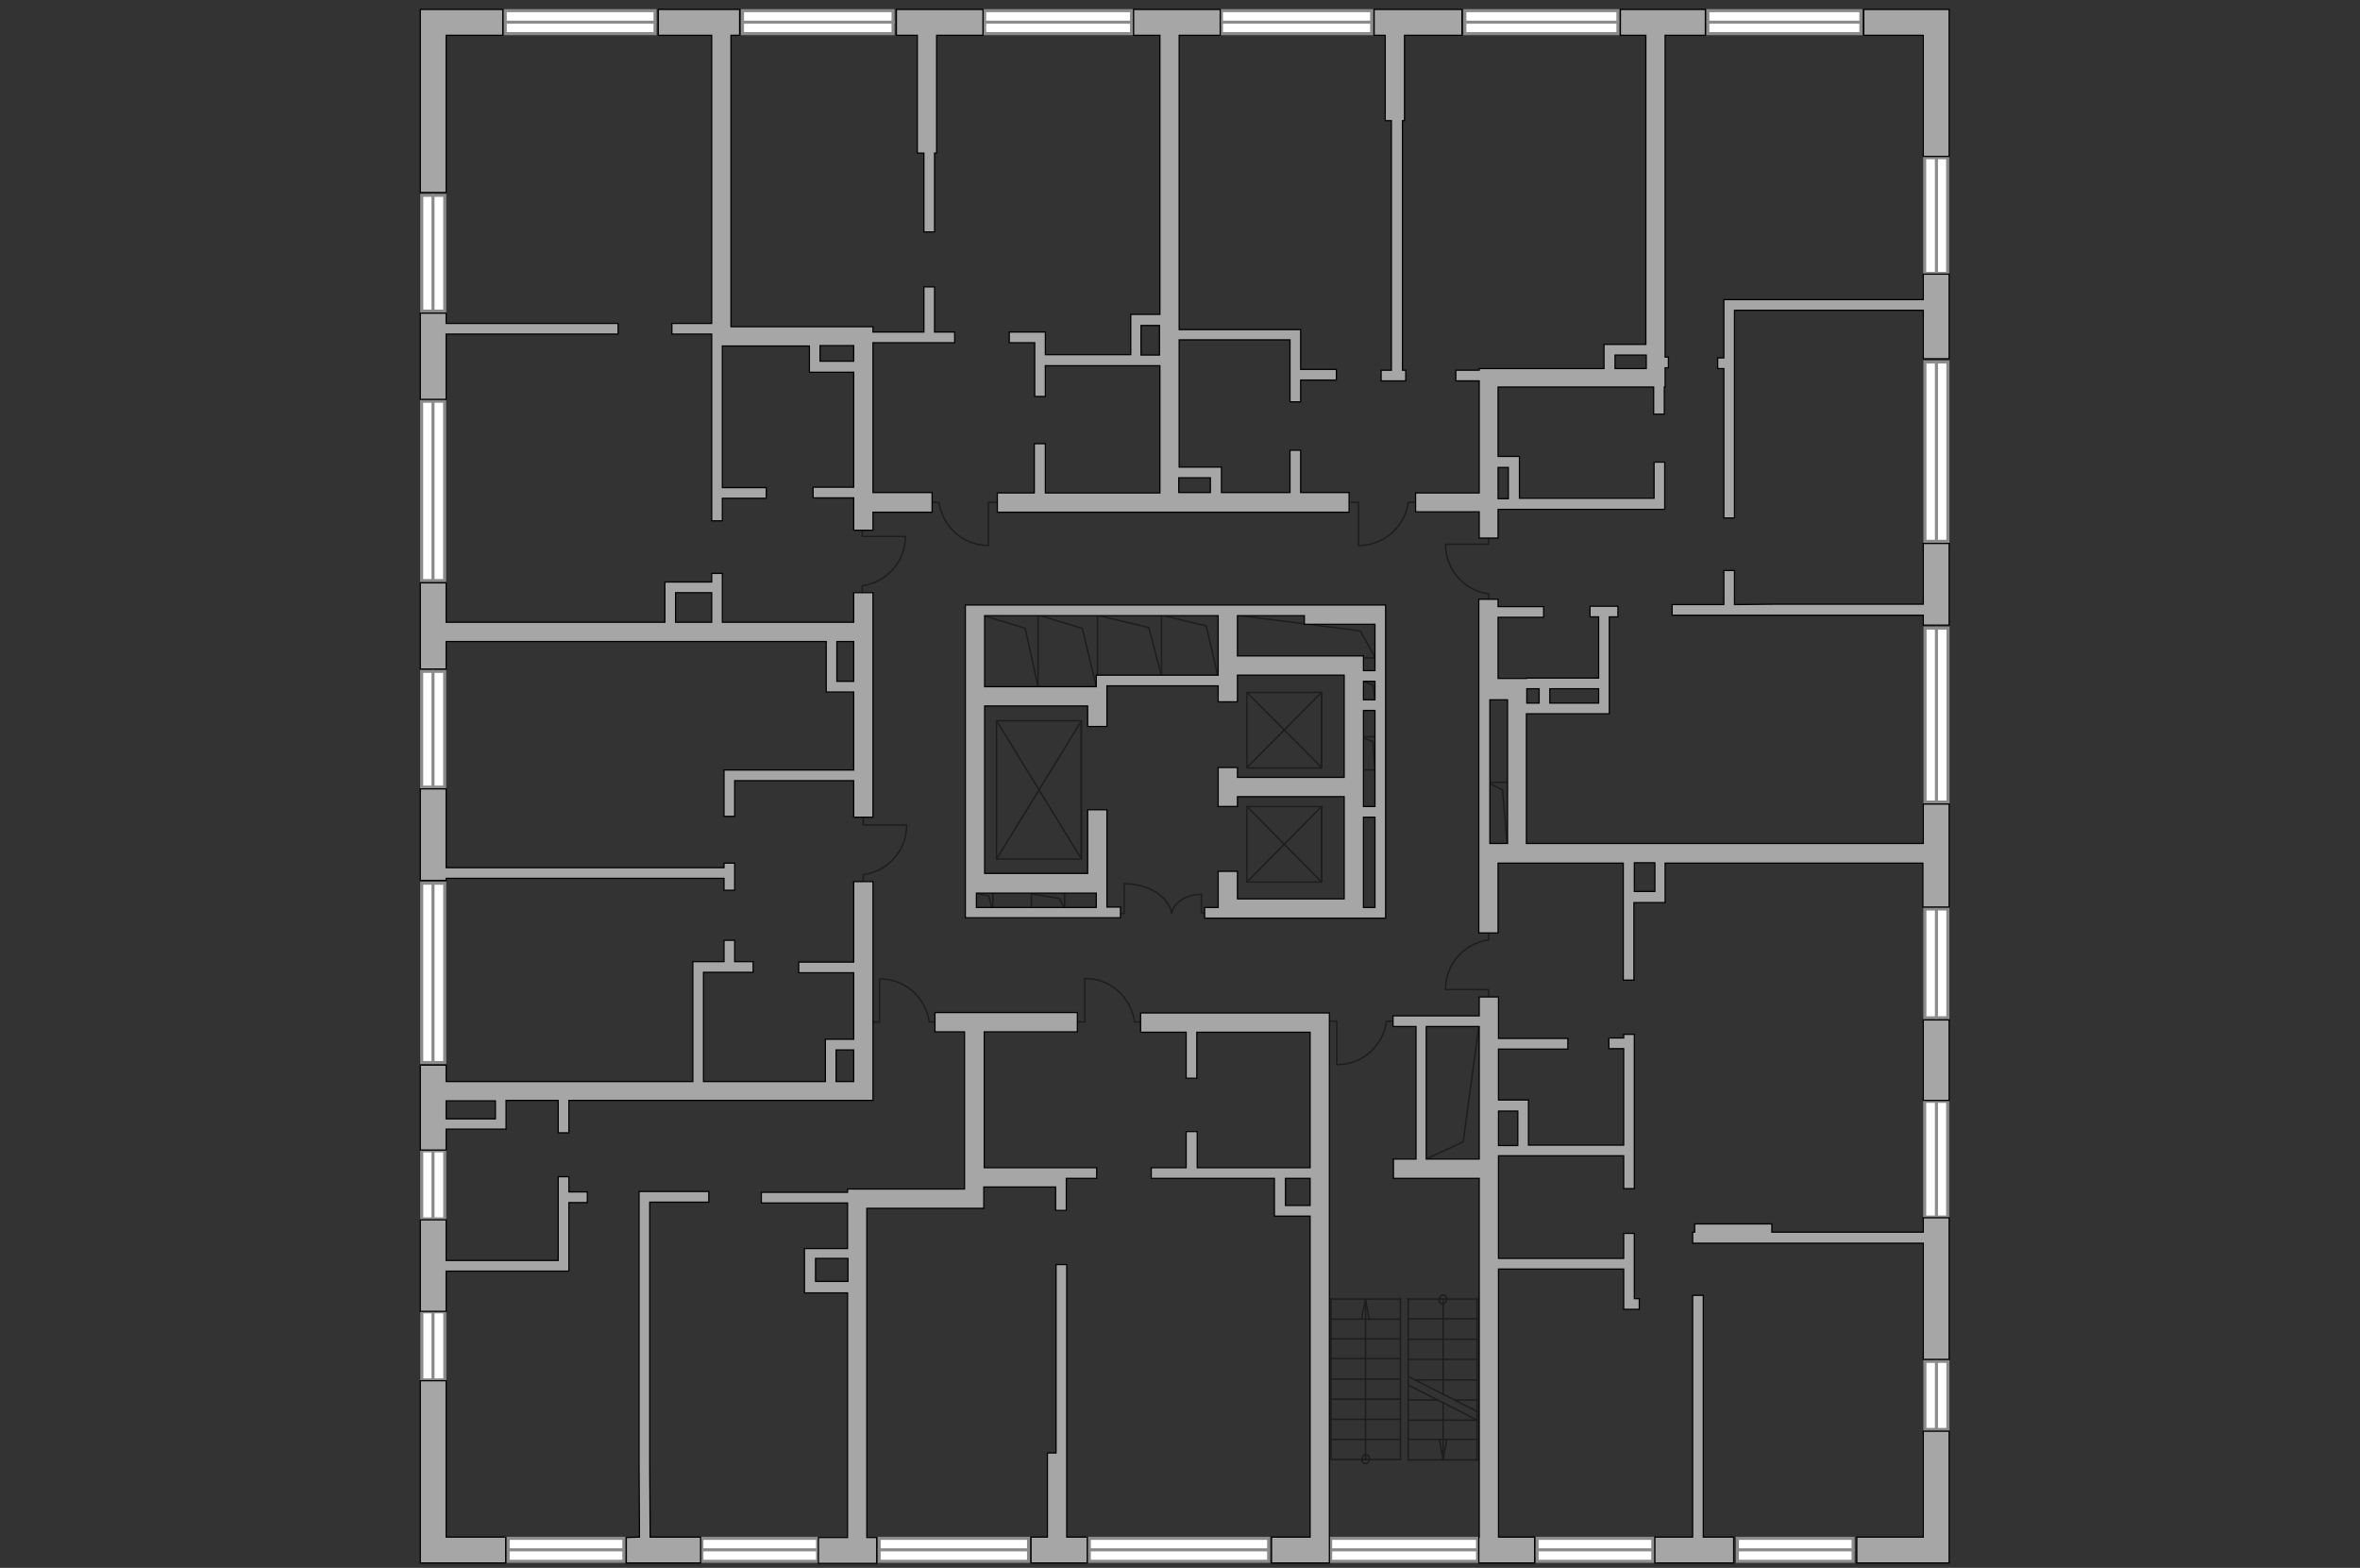 <?xml version="1.0" encoding="utf-8"?>
<!-- Generator: Adobe Illustrator 25.1.0, SVG Export Plug-In . SVG Version: 6.00 Build 0)  -->
<svg version="1.1" id="Слой_1" xmlns="http://www.w3.org/2000/svg" xmlns:xlink="http://www.w3.org/1999/xlink" x="0px" y="0px"
	 viewBox="0 0 575 382" style="enable-background:new 0 0 575 382;" xml:space="preserve">
<rect x="0" y="0" width="575" height="382" fill="#333333" stroke="none"/>
<style type="text/css">
	.st0{display:none;fill:#FFFFFF;}
	.st1{fill:#FFFFFF;stroke:#8C8C8C;stroke-width:0.75;stroke-linecap:round;stroke-miterlimit:10;}
	.st2{fill:none;stroke:#1D1D1B;stroke-width:0.35;stroke-linecap:round;stroke-linejoin:round;stroke-miterlimit:10;}
	.st3{fill:#A6A6A6;stroke:#000000;stroke-width:0.3;stroke-miterlimit:22.926;}
</style>
<path id="bg" class="st0" d="M470.8,7.3h-67.9H285.6H177.8v74.1h34v0.7h-35.5V6.7c0,0-67.3-1.8-67.3,0s-1.7,147.1-1.7,147.1h0.8
	v110.1h95.1l0.8-10.7l7.4-0.3l0.5,11.7l-12.2,0h-90.2v111.4H207l3-0.6h111.5h0.9h40.2h0.9h106.3V208.1H363.5v-0.8h6.8l0,0l-6.8,0
	v-40.9l13.3-0.1h13.8v6.1l-20.5,0.9l0.2,34l100.5-0.3V7.3z M177,152.2h-11.9v-9.4H177V152.2z M199.7,90.5l0.6-6.4l10.1-0.6v6.3
	L199.7,90.5z M211.2,167.1h-6.9v-12.2h6.9V167.1z M123.8,272h-13v-6.2h13V272z M210,311.3h-10.4v-7H210V311.3z M286.4,116.1h10.9
	v5.6h-10.9V116.1z M277.2,79.4h7v8.5h-7V79.4z M211.8,153.8h0.2v94.5h-0.2V153.8z M237.9,289.6L239,279v-28.5l0,0l0,39.1
	L237.9,289.6z M321,293.5h-8.6v-10.3h8.6V293.5z M396.6,208.6h7.2v9h-7.2V208.6z M370.7,278.7h-7.2v-10.4h7.2V278.7z M363.5,122.7
	v-0.2v-9.4l5,0.5l0.6,8.9L363.5,122.7z M363.5,94v-1.4l24.4,0.4L363.5,94z M402,91.3h-10v-6.4h10V91.3z"/>
<g id="windows">
	<g>
		<g>
			
				<rect x="83.7" y="234.2" transform="matrix(-1.836970e-16 1 -1 -1.836970e-16 342.552 131.487)" class="st1" width="43.7" height="5.6"/>
			<line class="st1" x1="105.5" y1="215.2" x2="105.5" y2="258.9"/>
		</g>
		<g>
			
				<rect x="83.7" y="116.8" transform="matrix(-1.836970e-16 1 -1 -1.836970e-16 225.126 14.06)" class="st1" width="43.7" height="5.6"/>
			<line class="st1" x1="105.5" y1="97.8" x2="105.5" y2="141.4"/>
		</g>
		<g>
			
				<rect x="449.9" y="107.2" transform="matrix(-1.836970e-16 1 -1 -1.836970e-16 581.796 -361.716)" class="st1" width="43.7" height="5.6"/>
			<line class="st1" x1="471.8" y1="88.2" x2="471.8" y2="131.9"/>
		</g>
		<g>
			
				<rect x="450.6" y="171.3" transform="matrix(-1.836970e-16 1 -1 -1.836970e-16 645.928 -297.584)" class="st1" width="42.4" height="5.6"/>
			<line class="st1" x1="471.8" y1="153" x2="471.8" y2="195.4"/>
		</g>
		<g>
			<rect x="265.4" y="374.8" class="st1" width="43.7" height="5.6"/>
			<line class="st1" x1="265.4" y1="377.6" x2="309.1" y2="377.6"/>
		</g>
		<g>
			<rect x="214.2" y="374.8" class="st1" width="36.4" height="5.6"/>
			<line class="st1" x1="214.2" y1="377.6" x2="250.6" y2="377.6"/>
		</g>
		<g>
			<rect x="324.2" y="374.8" class="st1" width="35.8" height="5.6"/>
			<line class="st1" x1="324.2" y1="377.6" x2="360" y2="377.6"/>
		</g>
		<g>
			<rect x="123.1" y="2.6" class="st1" width="36.5" height="5.6"/>
			<line class="st1" x1="123.1" y1="5.4" x2="159.6" y2="5.4"/>
		</g>
		<g>
			<rect x="180.9" y="2.6" class="st1" width="36.7" height="5.6"/>
			<line class="st1" x1="180.9" y1="5.4" x2="217.7" y2="5.4"/>
		</g>
		<g>
			<rect x="239.9" y="2.6" class="st1" width="35.8" height="5.6"/>
			<line class="st1" x1="239.9" y1="5.4" x2="275.7" y2="5.4"/>
		</g>
		<g>
			<rect x="297.6" y="2.6" class="st1" width="36.6" height="5.6"/>
			<line class="st1" x1="297.6" y1="5.4" x2="334.1" y2="5.4"/>
		</g>
		<g>
			<rect x="356.9" y="2.6" class="st1" width="37.3" height="5.6"/>
			<line class="st1" x1="356.9" y1="5.4" x2="394.2" y2="5.4"/>
		</g>
		<g>
			<rect x="416.1" y="2.6" class="st1" width="37.3" height="5.6"/>
			<line class="st1" x1="416.1" y1="5.4" x2="453.4" y2="5.4"/>
		</g>
		<g>
			
				<rect x="91.5" y="58.8" transform="matrix(-1.836970e-16 1 -1 -1.836970e-16 167.16 -43.906)" class="st1" width="28.2" height="5.6"/>
			<line class="st1" x1="105.5" y1="47.5" x2="105.5" y2="75.7"/>
		</g>
		<g>
			
				<rect x="457.7" y="49.7" transform="matrix(-1.836970e-16 1 -1 -1.836970e-16 524.231 -419.281)" class="st1" width="28.2" height="5.6"/>
			<line class="st1" x1="471.8" y1="38.4" x2="471.8" y2="66.6"/>
		</g>
		<g>
			
				<rect x="458.5" y="231.9" transform="matrix(-1.836970e-16 1 -1 -1.836970e-16 706.483 -237.029)" class="st1" width="26.5" height="5.6"/>
			<line class="st1" x1="471.8" y1="221.5" x2="471.8" y2="248"/>
		</g>
		<g>
			
				<rect x="457.7" y="279.6" transform="matrix(-1.836970e-16 1 -1 -1.836970e-16 754.136 -189.376)" class="st1" width="28.2" height="5.6"/>
			<line class="st1" x1="471.8" y1="268.3" x2="471.8" y2="296.5"/>
		</g>
		<g>
			<rect x="423.3" y="374.8" class="st1" width="28.2" height="5.6"/>
			<line class="st1" x1="423.3" y1="377.6" x2="451.5" y2="377.6"/>
		</g>
		<g>
			<rect x="374.5" y="374.8" class="st1" width="28.2" height="5.6"/>
			<line class="st1" x1="374.5" y1="377.6" x2="402.7" y2="377.6"/>
		</g>
		<g>
			<rect x="171" y="374.8" class="st1" width="28.2" height="5.6"/>
			<line class="st1" x1="171" y1="377.6" x2="199.2" y2="377.6"/>
		</g>
		<g>
			<rect x="123.8" y="374.8" class="st1" width="28.2" height="5.6"/>
			<line class="st1" x1="123.8" y1="377.6" x2="152" y2="377.6"/>
		</g>
		<g>
			
				<rect x="463.5" y="337.1" transform="matrix(-1.836970e-16 1 -1 -1.836970e-16 811.693 -131.82)" class="st1" width="16.6" height="5.6"/>
			<line class="st1" x1="471.8" y1="331.6" x2="471.8" y2="348.2"/>
		</g>
		<g>
			
				<rect x="91.5" y="174.8" transform="matrix(-1.836970e-16 1 -1 -1.836970e-16 283.141 72.075)" class="st1" width="28.2" height="5.6"/>
			<line class="st1" x1="105.5" y1="163.5" x2="105.5" y2="191.7"/>
		</g>
		<g>
			
				<rect x="97.2" y="325.1" transform="matrix(-1.836970e-16 1 -1 -1.836970e-16 433.478 222.412)" class="st1" width="16.6" height="5.6"/>
			<line class="st1" x1="105.5" y1="319.6" x2="105.5" y2="336.2"/>
		</g>
		<g>
			
				<rect x="97.2" y="285.9" transform="matrix(-1.836970e-16 1 -1 -1.836970e-16 394.255 183.189)" class="st1" width="16.6" height="5.6"/>
			<line class="st1" x1="105.5" y1="280.4" x2="105.5" y2="297"/>
		</g>
	</g>
</g>
<g id="plan">
	<g>
		<g>
			<g>
				<line class="st2" x1="341.2" y1="321.4" x2="324.3" y2="321.4"/>
				<line class="st2" x1="324.3" y1="316.5" x2="341.2" y2="316.5"/>
				<line class="st2" x1="324.3" y1="326.2" x2="341.2" y2="326.2"/>
				<line class="st2" x1="341.2" y1="355.6" x2="324.3" y2="355.6"/>
				<line class="st2" x1="341.2" y1="350.7" x2="324.3" y2="350.7"/>
				<line class="st2" x1="324.3" y1="345.8" x2="341.2" y2="345.8"/>
				<line class="st2" x1="324.3" y1="355.5" x2="324.3" y2="316.4"/>
				<line class="st2" x1="324.3" y1="340.9" x2="341.2" y2="340.9"/>
				<g>
					<line class="st2" x1="331.7" y1="321.3" x2="332.7" y2="316.6"/>
					<line class="st2" x1="332.7" y1="316.6" x2="333.6" y2="321.5"/>
					<line class="st2" x1="332.7" y1="355.5" x2="332.7" y2="316.6"/>
				</g>
				<g>
					<path class="st2" d="M333.7,355.5c0-0.6-0.4-1.1-0.9-1.1c-0.5,0-0.9,0.5-0.9,1.1"/>
					<path class="st2" d="M331.8,355.5c0,0.6,0.4,1.1,0.9,1.1c0.5,0,0.9-0.5,0.9-1.1"/>
				</g>
				<line class="st2" x1="324.3" y1="336" x2="341.2" y2="336"/>
				<line class="st2" x1="324.3" y1="331" x2="341.2" y2="331"/>
				<line class="st2" x1="341.2" y1="355.6" x2="341.2" y2="316.3"/>
			</g>
			<g>
				<line class="st2" x1="343.1" y1="350.7" x2="359.9" y2="350.7"/>
				<line class="st2" x1="359.9" y1="355.7" x2="343.1" y2="355.7"/>
				<line class="st2" x1="359.9" y1="346" x2="343.1" y2="346"/>
				<line class="st2" x1="343.1" y1="321.3" x2="359.9" y2="321.3"/>
				<line class="st2" x1="359.9" y1="326.3" x2="343.1" y2="326.3"/>
				<line class="st2" x1="359.9" y1="316.6" x2="359.9" y2="355.8"/>
				<line class="st2" x1="359.9" y1="331.2" x2="343.1" y2="331.2"/>
				<g>
					<line class="st2" x1="352.5" y1="350.8" x2="351.6" y2="355.6"/>
					<line class="st2" x1="351.6" y1="355.6" x2="350.7" y2="350.7"/>
					<line class="st2" x1="351.6" y1="341.7" x2="351.6" y2="355.6"/>
					<line class="st2" x1="351.6" y1="316.6" x2="351.6" y2="339.6"/>
				</g>
				<g>
					<path class="st2" d="M350.6,316.6c0,0.6,0.4,1.1,0.9,1.1c0.5,0,0.9-0.5,0.9-1.1"/>
					<path class="st2" d="M352.5,316.6c0-0.6-0.4-1.1-0.9-1.1c-0.5,0-0.9,0.5-0.9,1.1"/>
				</g>
				<line class="st2" x1="360.2" y1="316.5" x2="342.8" y2="316.5"/>
				<line class="st2" x1="359.9" y1="336.2" x2="344.7" y2="336.2"/>
				<line class="st2" x1="350.3" y1="341.1" x2="343.1" y2="341.1"/>
				<line class="st2" x1="359.9" y1="341.1" x2="354.5" y2="341.1"/>
				<line class="st2" x1="343.1" y1="316.5" x2="343.1" y2="355.7"/>
				<line class="st2" x1="359.9" y1="343.9" x2="343.2" y2="335.4"/>
				<line class="st2" x1="359.9" y1="346" x2="343.2" y2="337.5"/>
			</g>
		</g>
		<g>
			<polyline class="st2" points="352.2,132.6 362.7,132.6 362.7,130.8 			"/>
			<line class="st2" x1="362.7" y1="146.4" x2="362.7" y2="144.7"/>
			<path class="st2" d="M362.6,144.7c-5.9-0.9-10.4-5.9-10.4-12"/>
		</g>
		<g>
			<polyline class="st2" points="352.2,241.1 362.7,241.1 362.7,242.9 			"/>
			<line class="st2" x1="362.7" y1="227.3" x2="362.7" y2="229"/>
			<path class="st2" d="M362.6,229c-5.9,0.9-10.4,5.9-10.4,12"/>
		</g>
		<g>
			<polyline class="st2" points="220.6,130.7 210.1,130.7 210.1,128.8 			"/>
			<line class="st2" x1="210.1" y1="144.4" x2="210.1" y2="142.7"/>
			<path class="st2" d="M210.2,142.7c5.9-0.9,10.4-5.9,10.4-12"/>
		</g>
		<g>
			<polyline class="st2" points="220.9,201 210.3,201 210.3,199.2 			"/>
			<line class="st2" x1="210.3" y1="214.7" x2="210.3" y2="213.1"/>
			<path class="st2" d="M210.5,213.1c5.9-0.9,10.4-5.9,10.4-12"/>
		</g>
		<g>
			<polyline class="st2" points="214.3,238.5 214.3,249 212.5,249 			"/>
			<line class="st2" x1="228.1" y1="249" x2="226.4" y2="249"/>
			<path class="st2" d="M226.4,248.9c-0.9-5.9-5.9-10.4-12-10.4"/>
		</g>
		<g>
			<polyline class="st2" points="325.7,259.3 325.7,248.8 323.9,248.8 			"/>
			<line class="st2" x1="339.4" y1="248.8" x2="337.8" y2="248.8"/>
			<path class="st2" d="M337.8,249c-0.9,5.9-5.9,10.4-12,10.4"/>
		</g>
		<g>
			<polyline class="st2" points="264.3,238.5 264.3,249 262.5,249 			"/>
			<line class="st2" x1="278.1" y1="249" x2="276.4" y2="249"/>
			<path class="st2" d="M276.4,248.8c-0.9-5.9-5.9-10.4-12-10.4"/>
		</g>
		<g>
			<polyline class="st2" points="240.8,132.9 240.8,122.4 242.7,122.4 			"/>
			<line class="st2" x1="227.1" y1="122.4" x2="228.8" y2="122.4"/>
			<path class="st2" d="M228.8,122.5c0.9,5.9,5.9,10.4,12,10.4"/>
		</g>
		<g>
			<polyline class="st2" points="331,132.9 331,122.4 329.2,122.4 			"/>
			<line class="st2" x1="344.7" y1="122.4" x2="343.1" y2="122.4"/>
			<path class="st2" d="M343.1,122.5c-0.9,5.9-5.9,10.4-12,10.4"/>
		</g>
		<g>
			<g>
				<polyline class="st2" points="292.7,217.9 292.7,222.4 293.4,222.5 				"/>
				<path class="st2" d="M285.5,222.4c0.5-2.5,3.5-4.5,7.2-4.5"/>
			</g>
			<g>
				<polyline class="st2" points="273.9,215.3 273.9,222.6 272.8,222.5 				"/>
				<path class="st2" d="M285.5,222.5c-0.8-4.1-5.7-7.2-11.6-7.2"/>
			</g>
		</g>
		<g>
			<g>
				<rect x="242.8" y="175.6" class="st2" width="20.6" height="33.7"/>
				<polyline class="st2" points="243,175.9 263.5,209.3 263.5,175.6 242.8,209.3 				"/>
			</g>
		</g>
		<g>
			<g>
				<rect x="303.8" y="196.5" class="st2" width="18.2" height="18.4"/>
				<polyline class="st2" points="304,196.7 322,214.9 322,196.5 303.8,214.9 				"/>
			</g>
		</g>
		<g>
			<g>
				<rect x="303.8" y="168.7" class="st2" width="18.2" height="18.4"/>
				<polyline class="st2" points="304,168.9 322,187 322,168.7 303.8,187 				"/>
			</g>
		</g>
		<polyline class="st2" points="347.2,282.5 356.5,278.2 360.6,247.9 		"/>
		<g>
			<polyline class="st2" points="362.5,190.6 366.1,192.5 367.2,205.5 			"/>
			<line class="st2" x1="367.2" y1="190.6" x2="362.7" y2="190.6"/>
		</g>
		<g>
			<polyline class="st2" points="239.7,150 249.8,153.1 252.9,167.3 			"/>
			<line class="st2" x1="252.9" y1="168.7" x2="252.9" y2="149.6"/>
		</g>
		<g>
			<polyline class="st2" points="253.1,149.9 263.7,153.1 267.1,167.3 			"/>
			<line class="st2" x1="267.4" y1="168.5" x2="267.4" y2="149.5"/>
		</g>
		<g>
			<polyline class="st2" points="267.3,149.9 279.9,152.9 283.4,166.2 			"/>
			<line class="st2" x1="283" y1="166.6" x2="283" y2="149.6"/>
		</g>
		<g>
			<polyline class="st2" points="281.4,149.5 293.9,152.5 297,166 			"/>
			<line class="st2" x1="297.1" y1="166.2" x2="297.1" y2="149.2"/>
		</g>
		<g>
			<polyline class="st2" points="301.3,149.9 331.4,153.7 335.1,160.3 			"/>
			<line class="st2" x1="318.8" y1="160.3" x2="335.7" y2="160.3"/>
		</g>
		<g>
			<polyline class="st2" points="332.2,179.8 334.5,180.7 335,187.6 			"/>
			<line class="st2" x1="330.2" y1="187.6" x2="336" y2="187.6"/>
		</g>
		<g>
			<polyline class="st2" points="332.2,166 334.5,166.9 335,170.8 			"/>
			<line class="st2" x1="328" y1="179.5" x2="336" y2="179.5"/>
		</g>
		<g>
			<g>
				<polyline class="st2" points="259.2,220.9 258.1,218.9 251.3,217.8 				"/>
				<line class="st2" x1="251.3" y1="223" x2="251.3" y2="216.7"/>
			</g>
			<g>
				<polyline class="st2" points="241.6,220.9 240.9,218.3 237.8,217.7 				"/>
				<line class="st2" x1="259.4" y1="223.3" x2="259.4" y2="216.9"/>
				<line class="st2" x1="241.9" y1="223.1" x2="241.9" y2="216.9"/>
			</g>
		</g>
		<g>
			<polygon class="st3" points="415,315.6 412.4,315.6 412.4,374.5 403.2,374.5 403.2,380.8 422.4,380.8 422.4,374.5 415,374.5 			
				"/>
			<polygon class="st3" points="468.6,374.5 452.4,374.5 452.4,380.8 468.6,380.8 474.9,380.8 474.9,374.5 474.9,348.7 468.6,348.7 
							"/>
			<rect x="468.6" y="248.5" class="st3" width="6.3" height="19.6"/>
			<polygon class="st3" points="468.6,2.3 454.1,2.3 454.1,8.6 468.6,8.6 468.6,38.1 474.9,38.1 474.9,8.6 474.9,2.3 			"/>
			<path class="st3" d="M328.7,120h-11.8v-10.3h-2.6V120h-16.7v-6.2h-1.3h-1.3h-7.7V82.8h27v15.1h2.6v-5.3h8.7v-2.6h-8.7v-9.7h-0.2
				h-2.4h-27V8.6h10V2.3h-21.1v6.3h6.4v68h-7.1v1.2v1.4v7.2h-20.8v-4.5l0-1l-2.6,0h-6.2v2.6h6.2v13.1h2.6v-7.5h27.9v31h-27.9v-12
				H252v12h-9v4.7h85.7V120z M282.5,86.5H278v-7.2h4.5V86.5z M294.9,120h-7.7v-3.6h7.7V120z"/>
			<polygon class="st3" points="223.5,37.3 225.1,37.3 225.1,56.5 227.7,56.5 227.7,37.3 228.2,37.3 228.2,8.6 239.5,8.6 239.5,2.3 
				218.4,2.3 218.4,8.6 223.5,8.6 			"/>
			<polygon class="st3" points="108.7,8.6 122.5,8.6 122.5,2.3 102.4,2.3 102.4,4.2 102.4,8.6 102.4,46.9 108.7,46.9 			"/>
			<path class="st3" d="M319.2,246.8h-8.5h-1.6h-31.2v4.7H289v11.2h2.6v-11.2h17.5h1.6h8.5v33H310h-1.5h-16.8v-8.8H289v8.8h-8.5v2.6
				h27.9h1.5h0.6v6.6h0v2.6h8.7v78.2h-9.4v6.3h14.1v-1.5v-4.7V246.8h-3.1H319.2z M319.2,293.7h-6v-6.6h6V293.7z"/>
			<polygon class="st3" points="468.6,300.2 431.7,300.2 431.7,298.2 412.9,298.2 412.9,300.2 412.4,300.2 412.4,302.9 412.9,302.9 
				412.9,302.9 431.7,302.9 431.7,302.9 468.6,302.9 468.6,331.2 474.9,331.2 474.9,296.7 468.6,296.7 			"/>
			<path class="st3" d="M108.7,275.1h12h2.6v-2.6v-4.4H136v7.9h2.6v-7.9h28.9h2.6h21v0h21.6v-0.5h0v-31.9h0v-20.9H208V228v2.6v3.8
				h-13.4v2.6H208v1.9v2.6v5.3v6.4h-6.9v0.6v2v7.7h-4.7l0,0h-25v-26.6h12.1v-2.6H179v-5.2h-2.6v5.2h-5h-2.2h-0.4v29.2h-60.1v-4h-6.3
				v20.7h6.3V275.1z M203.7,255.8h4.3v7.7h-4.3V255.8z M120.7,268.2v4.4h-12v-4.4H120.7z"/>
			<polygon class="st3" points="468.6,73 422.6,73 420.7,73 420,73 420,87.2 418.5,87.2 418.5,89.8 420,89.8 420,126.2 422.6,126.2 
				422.6,75.6 468.6,75.6 468.6,87.4 474.9,87.4 474.9,66.8 468.6,66.8 			"/>
			<polygon class="st3" points="468.6,147.2 432.9,147.2 422.6,147.3 422.6,145.3 422.6,139 420,139 420,145.3 420,147.3 
				414.1,147.3 407.4,147.3 407.4,149.9 414.1,149.9 415.6,149.9 432.9,149.9 432.9,149.9 468.6,149.9 468.6,152.3 474.9,152.3 
				474.9,132.4 468.6,132.4 			"/>
			<path class="st3" d="M398.2,300.5h-2.6v6.1h-30.5v-25h30.5v8h2.6v-37.6h-2.6v0.9h-3.6v2.6h3.6V279h-23.2v-8.4v-2V268h-7.3v-12.4
				H382V253h-16.9v-10.1h-4.7v4.6h-21v2.6h5.6v32.3h-5.5v4.7h20.9v87.4h-0.1v6.3h13.6v-6.3h-8.8v-65.3h30.5v9.8h1.4h1.2h1.2v-2.6
				h-1.2V300.5z M365.1,270.7h4.7v8.4h-4.7V270.7z M360.4,282.4h-12.9v-32.3h12.9V282.4z"/>
			<polygon class="st3" points="108.7,81.4 150.6,81.4 150.6,78.8 108.7,78.8 108.7,76.3 102.4,76.3 102.4,97.3 108.7,97.3 			"/>
			<polygon class="st3" points="108.7,214 176.4,214 176.4,216.9 179,216.9 179,210.3 176.4,210.3 176.4,211.4 108.7,211.4 
				108.7,192.2 102.4,192.2 102.4,214.5 108.7,214.5 			"/>
			<path class="st3" d="M108.7,156.3h92.6v12.3h0.6h2h4.1v19h-29h-2.3h-0.3v11.3h2.6v-8.7h29v8.9h4.7v-54.7H208v7.2h-32v-11.9h-2.6
				v2.1h-8.8H162v2.6v7.2h-53.3v-9.6h-6.3V163h6.3V156.3z M203.9,156.3h4.1v9.7h-4.1V156.3z M164.6,144.4h8.8v7.2h-8.8V144.4z"/>
			<path class="st3" d="M335,147.4h-17.2h-82.6v0.4v2.2v17.2v4.7v40.9v4.2v0.5h0v3.5h0v2.6H273v-2.6h-3.3v-3.5v-1.7v-3v-15.5H265
				v15.5h-25.1V172H265v5h4.7v-4.5V172v-3.9v-0.8v-0.2h27.1v3.9h4.7v-6.5h26v24.9h-26V187h-4.7v9.5h4.7v-2.4h26V219h-26v-6.7h-4.7
				v8.8h-3.3v2.6h3.3h1.9h2.5h0.3h28.4h2.3h5.4v-0.5v-2.1V166v-2.6v-16h-0.5H335z M265,217.6h2.1v3.5h-29.2v-3.5H265z M296.8,164.5
				h-27.1h-2.3h-0.3v2.8h-27.2V150h56.9V164.5z M335,221.1h-2.8V219v-19.9h2.8V221.1z M335,196.5h-2.8v-23.4h2.8V196.5z M335,170.5
				h-2.8V166h2.8V170.5z M335,163.4h-2.8v-3.1v-0.5h-30.7V150h16.3v2.1H335V163.4z"/>
			<path class="st3" d="M173.4,78.8h-9.7v2.6h9.7v1.8v0.3v43.4h2.6v-5.5h10.7v-2.6H176V84.3h21.2v6.4h0.1h2.5h8.2v17.4v2.6v8h-3.9
				h-2.6h-3.4v2.6h9.9v2.3v0.9v0.3v4.4h4.7v-4.4h14.4V120h-14.4V83.5h19.9v-2.6h-4.9v-11h-2.6v11h-12.4v-1.3h-34.6v-71h2.1V2.3
				h-19.8v6.3h13V78.8z M208,88h-8.2v-3.8h8.2V88z"/>
			<polygon class="st3" points="108.7,362.8 108.7,356.6 108.7,336.4 102.4,336.4 102.4,380.8 108.7,380.8 123.2,380.8 123.2,374.5 
				108.7,374.5 			"/>
			<polygon class="st3" points="167.4,290.3 158.3,290.3 156.7,290.3 155.7,290.3 155.7,356.6 155.8,374.5 152.6,374.6 152.6,376.1 
				152.6,380.8 170.7,380.8 170.7,374.5 158.4,374.5 158.3,356.6 158.3,292.9 172.7,292.9 172.7,290.3 170,290.3 			"/>
			<polygon class="st3" points="259.9,374.5 259.9,354 259.9,354 259.9,308.1 257.3,308.1 257.3,354 255.2,354 255.2,374.5 
				251.2,374.5 251.2,380.8 264.9,380.8 264.9,374.5 262,374.5 			"/>
			<polygon class="st3" points="337.5,8.6 337.5,29.4 339,29.4 339,90.2 336.5,90.2 336.5,92.8 342.5,92.8 342.5,90.2 341.7,90.2 
				341.7,29.4 342.2,29.4 342.2,8.6 356.2,8.6 356.2,2.3 340.6,2.3 337.5,2.3 334.8,2.3 334.8,8.6 337.5,8.6 			"/>
			<path class="st3" d="M354.7,90.2v2.6h5.7v27.3h-15.5v4.6h15.5v6.4h4.6v-7h38h2.1h0.5v-11.5h-2.6v8.8h-32.8v-7.6v-2.1v-0.5H365
				v-6.5v-2.6v-7.8h3.5h2.6h30h1.8v6.6h2.6v-6.6h0.2v-4.7h0.8v-2.6h-0.8V8.6h0h9.8V2.3h-20.7v6.3h6.2v75.3h-7.6h-2.6v2.6v3.3H365
				h-3.2h-1.4v0.4H354.7z M393.5,86.5h7.6v3.3h-7.6V86.5z M367.5,113.9v7.6H365v-7.6H367.5z"/>
			<path class="st3" d="M474.9,220.9v-25h-6.3v9.6h-58.5h-2.3h-0.3h-7.1h-2.6h-25.9v-31.6h13.9v0h3.7h2.6v-2.6v-21h2.1v-2.6h-6.8
				v2.6h2.1v14.9h-17.6v0.1l-6.9,0l0-0.3v-14.6h11.1v-2.6h-11.1V146h-4.7v23.5v1.4v34.7v3.1v18.6h4.7v-17h30.5v28.5h2.6v-18.9h7.6
				v-0.3v-2.3v-7h62.8v10.7H474.9z M377.6,167.8h11.9v3.5h-5.6v0l-6.3,0V167.8z M375,167.8v3.5l-3,0l0-3.5H375z M367.2,205.5h-2.2
				H363v-35h2.1h2.2V205.5z M403.2,217.2h-5v-7h5V217.2z"/>
			<polygon class="st3" points="138.6,286.7 136,286.7 136,307.1 108.7,307.1 108.7,297.2 102.4,297.2 102.4,319.5 108.7,319.5 
				108.7,309.7 138.6,309.7 138.6,309.5 138.6,309.5 138.6,293 143.1,293 143.1,290.4 138.6,290.4 			"/>
			<path class="st3" d="M257.9,284.5h-18.1v-33.1h22.7v-4.7h-34.7v4.7h7.2v31.1v7.2h-5.3h-2.6h-20.6v0.8h-21v2.6h21v1.3v9.8h-10.5
				v0.6v2v5.6v2.3v0.3h10.5v43.5v16.1h-7.1v6.3h14.2v-6.3h-2.4v-80.2h28.5v-2.4v-2.8h17.5v5.7h2.6v-7.8h7.4v-2.6h-8.6H257.9z
				 M206.6,312.2h-7.9v-5.6h7.9V312.2z"/>
		</g>
	</g>
</g>
</svg>
